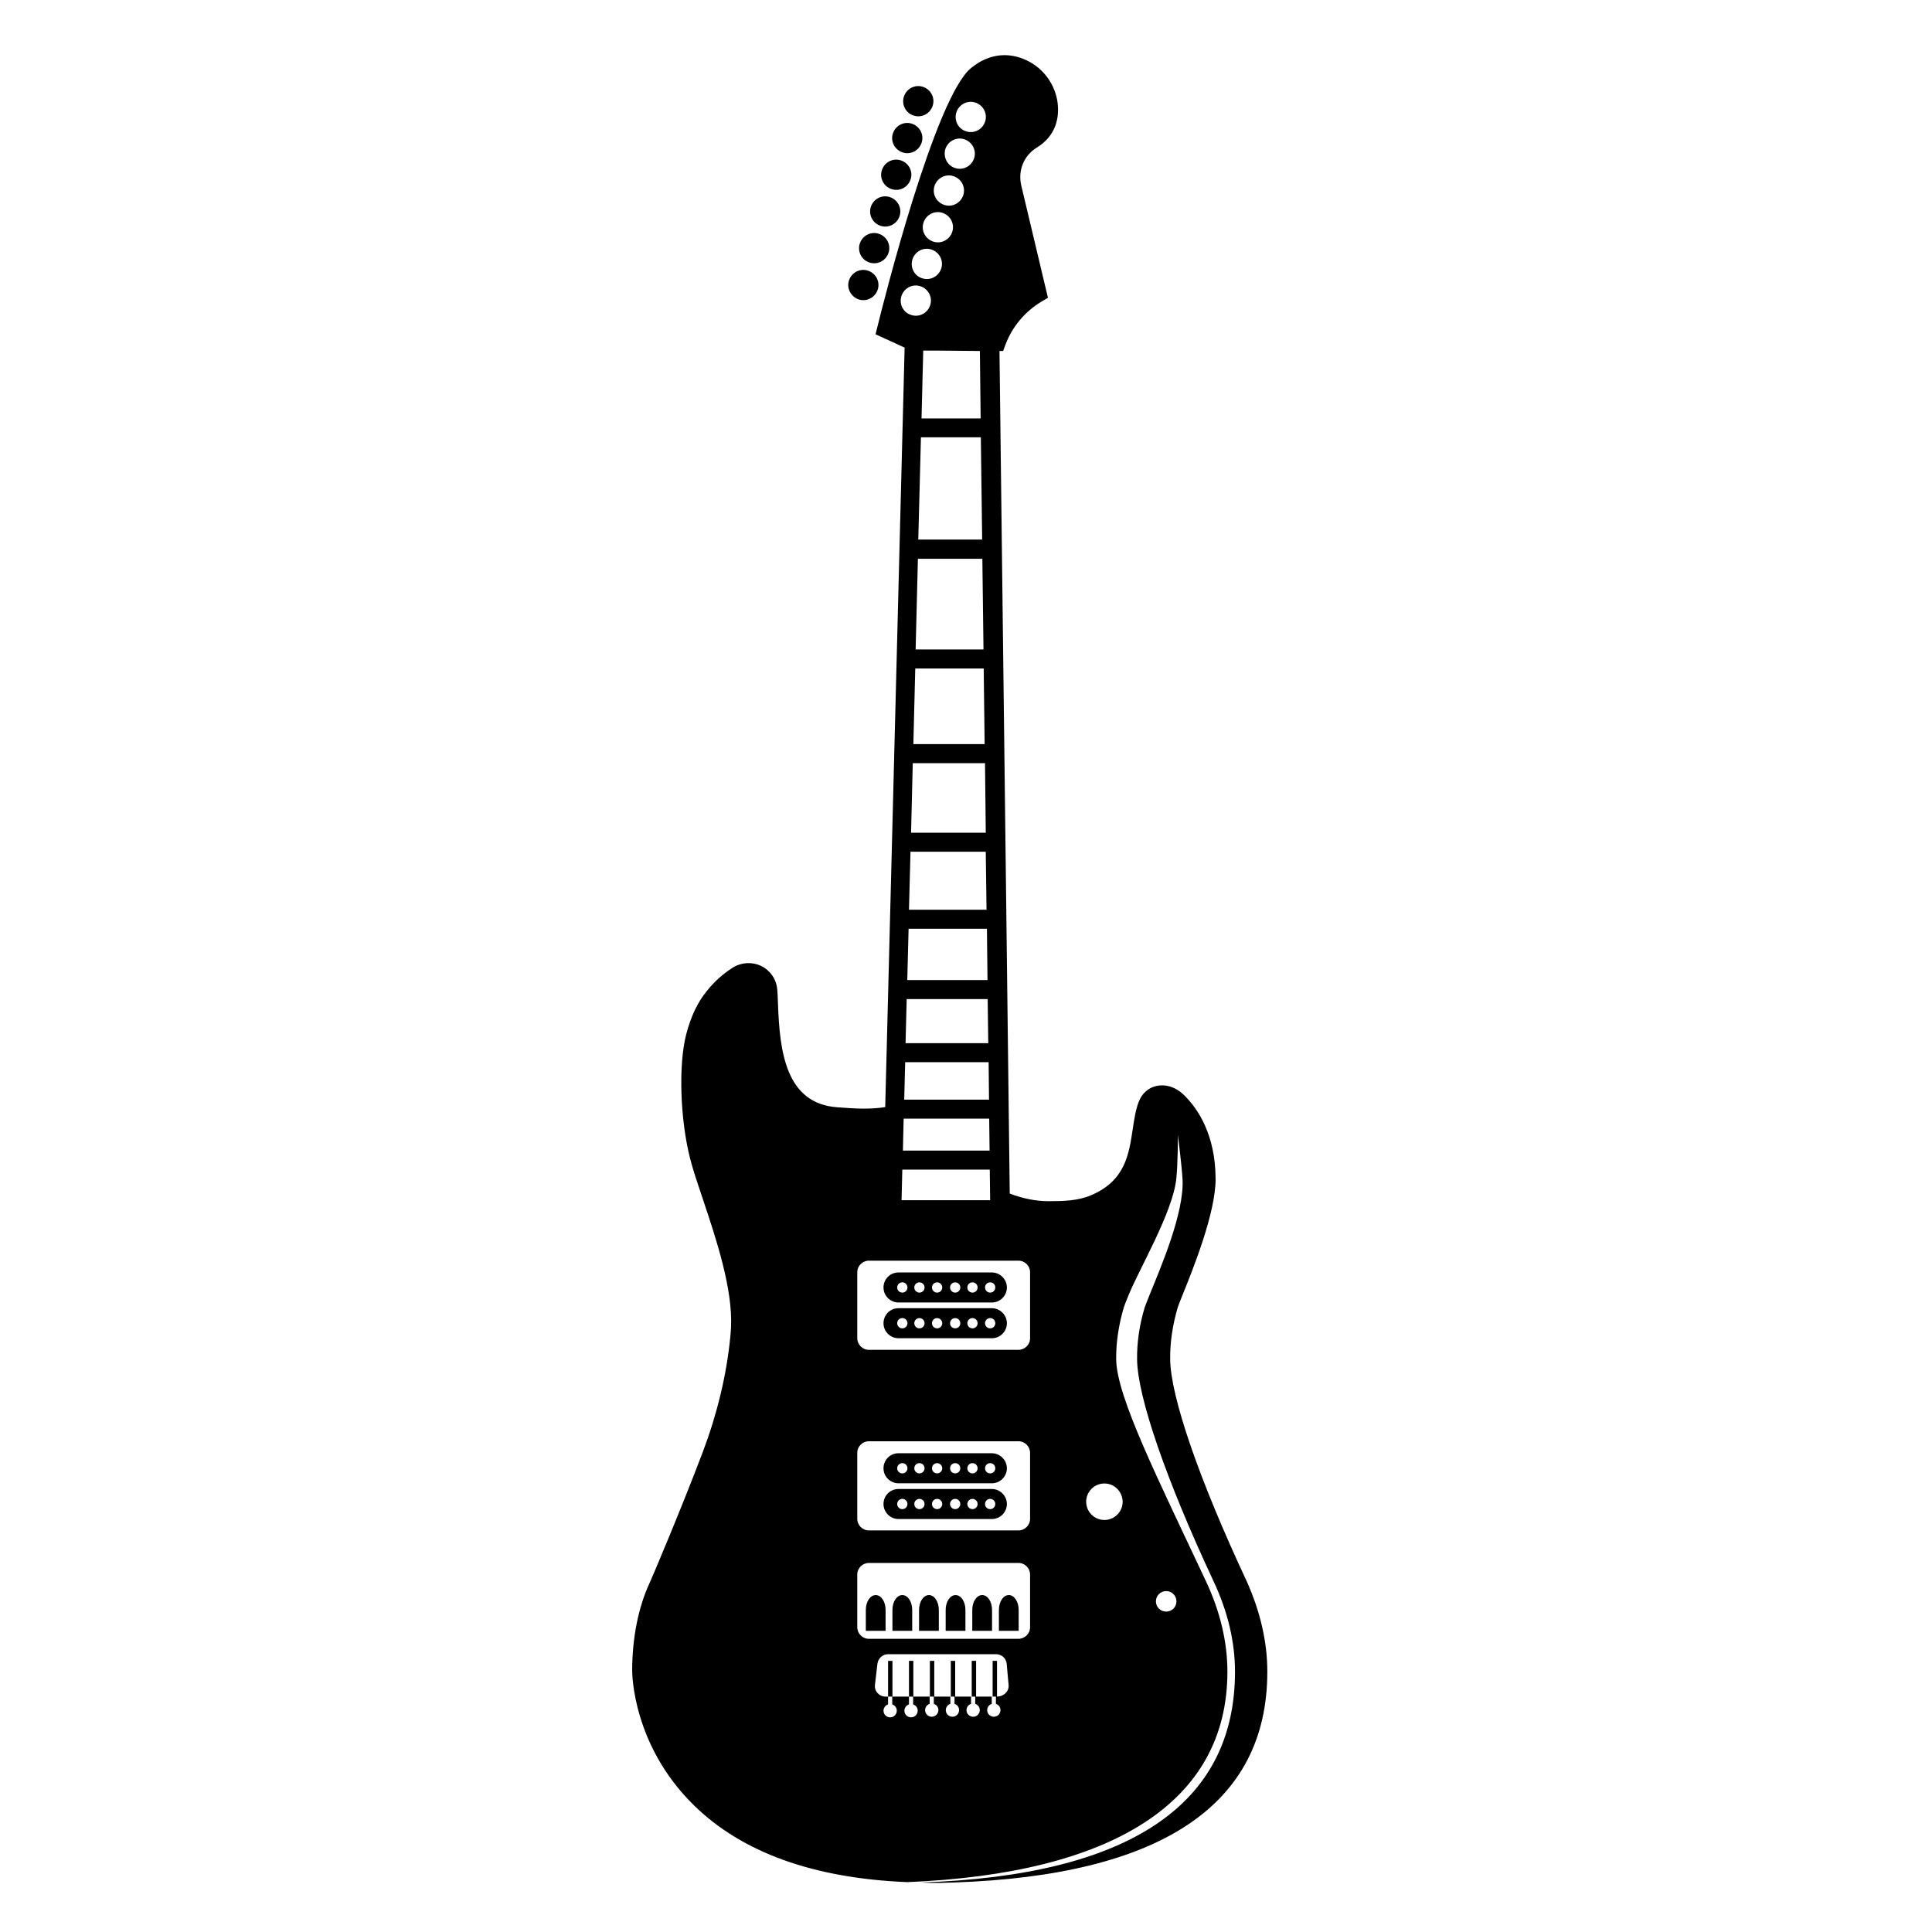 <?xml version="1.0" encoding="UTF-8"?>
<!-- Uploaded to: ICON Repo, www.svgrepo.com, Generator: ICON Repo Mixer Tools -->
<svg fill="#000000" width="800px" height="800px" version="1.1" viewBox="144 144 512 512" xmlns="http://www.w3.org/2000/svg">
 <path d="m374.76 198.88c0.656-2.117 2.871-3.324 4.988-2.672 2.117 0.656 3.324 2.871 2.672 4.988-0.656 2.117-2.871 3.324-4.988 2.672-2.117-0.656-3.328-2.875-2.672-4.988zm11.438-24.234c2.117 0.656 4.332-0.555 4.988-2.672 0.656-2.117-0.555-4.332-2.672-4.988-2.117-0.656-4.332 0.555-4.988 2.672s0.555 4.383 2.672 4.988zm-11.691 38.945c2.117 0.656 4.332-0.555 4.988-2.672 0.656-2.117-0.555-4.332-2.672-4.988-2.117-0.656-4.332 0.555-4.988 2.672-0.652 2.117 0.559 4.383 2.672 4.988zm5.848-19.449c2.117 0.656 4.332-0.555 4.988-2.672s-0.555-4.332-2.672-4.988c-2.117-0.656-4.332 0.555-4.988 2.672-0.656 2.117 0.555 4.336 2.672 4.988zm-8.719 29.223c2.117 0.656 4.332-0.555 4.988-2.672 0.656-2.117-0.555-4.332-2.672-4.988-2.117-0.656-4.332 0.555-4.988 2.672-0.652 2.117 0.609 4.332 2.672 4.988zm11.641-38.945c2.117 0.656 4.332-0.555 4.988-2.672 0.656-2.117-0.555-4.332-2.672-4.988-2.117-0.656-4.332 0.555-4.988 2.672-0.656 2.117 0.555 4.332 2.672 4.988zm6.902 382.29c-1.461 0-2.621 1.762-2.621 3.93v5.543h5.238v-5.543c0-2.168-1.156-3.93-2.617-3.93zm20.656-33.605c0 2.168-1.762 3.981-3.981 3.981h-24.738c-2.168 0-3.981-1.762-3.981-3.981 0-2.215 1.762-3.981 3.981-3.981h24.738c2.164 0 3.981 1.812 3.981 3.981zm-26.352 0c0-0.754-0.605-1.359-1.359-1.359s-1.359 0.605-1.359 1.359c0 0.754 0.605 1.359 1.359 1.359s1.359-0.605 1.359-1.359zm4.535 0c0-0.754-0.605-1.359-1.359-1.359s-1.359 0.605-1.359 1.359c0 0.754 0.605 1.359 1.359 1.359s1.359-0.605 1.359-1.359zm4.684 0c0-0.754-0.605-1.359-1.359-1.359s-1.359 0.605-1.359 1.359c0 0.754 0.605 1.359 1.359 1.359 0.758 0 1.359-0.605 1.359-1.359zm4.789 0c0-0.754-0.605-1.359-1.359-1.359s-1.359 0.605-1.359 1.359c0 0.754 0.605 1.359 1.359 1.359s1.359-0.605 1.359-1.359zm4.582 0c0-0.754-0.605-1.359-1.359-1.359-0.754 0-1.359 0.605-1.359 1.359 0 0.754 0.605 1.359 1.359 1.359 0.758 0 1.359-0.605 1.359-1.359zm4.688 0c0-0.754-0.605-1.359-1.359-1.359-0.754 0-1.359 0.605-1.359 1.359 0 0.754 0.605 1.359 1.359 1.359 0.754 0 1.359-0.605 1.359-1.359zm3.074 9.473c0 2.168-1.762 3.981-3.981 3.981h-24.738c-2.168 0-3.981-1.762-3.981-3.981 0-2.215 1.762-3.981 3.981-3.981h24.738c2.164 0 3.981 1.812 3.981 3.981zm-26.352 0c0-0.754-0.605-1.359-1.359-1.359s-1.359 0.605-1.359 1.359 0.605 1.359 1.359 1.359 1.359-0.605 1.359-1.359zm4.535 0c0-0.754-0.605-1.359-1.359-1.359s-1.359 0.605-1.359 1.359 0.605 1.359 1.359 1.359 1.359-0.605 1.359-1.359zm4.684 0c0-0.754-0.605-1.359-1.359-1.359s-1.359 0.605-1.359 1.359 0.605 1.359 1.359 1.359c0.758 0 1.359-0.605 1.359-1.359zm4.789 0c0-0.754-0.605-1.359-1.359-1.359s-1.359 0.605-1.359 1.359 0.605 1.359 1.359 1.359 1.359-0.605 1.359-1.359zm4.582 0c0-0.754-0.605-1.359-1.359-1.359-0.754 0-1.359 0.605-1.359 1.359s0.605 1.359 1.359 1.359c0.758 0 1.359-0.605 1.359-1.359zm4.688 0c0-0.754-0.605-1.359-1.359-1.359-0.754 0-1.359 0.605-1.359 1.359s0.605 1.359 1.359 1.359c0.754 0 1.359-0.605 1.359-1.359zm3.578 24.133c-1.461 0-2.621 1.762-2.621 3.93v5.543h5.238v-5.543c0-2.168-1.156-3.93-2.617-3.93zm-7.055 0c-1.461 0-2.621 1.762-2.621 3.93v5.543h5.238v-5.543c0.004-2.168-1.156-3.93-2.617-3.93zm75.57 20.301c0 35.164-27.961 54.008-83.129 55.871-1.16 0.051-2.316 0.051-3.477 0.102h-2.519c-1.008 0-1.965-0.102-2.922-0.102h0.352c55.168-1.863 83.129-20.707 83.129-55.871 0-7.859-1.914-15.922-5.644-23.879-12.594-26.902-20.203-48.969-20.305-58.895-0.051-4.434 0.605-9.07 2.016-13.754 0.152-0.453 0.605-1.562 1.211-3.125 2.871-7.106 9.32-21.867 8.816-30.883-0.203-3.629-1.258-11.891-1.258-11.891 0.051-0.25 0.051 7.707-0.402 11.891-1.008 8.969-9.824 23.781-12.695 30.883-0.605 1.512-1.059 2.621-1.211 3.125-1.359 4.637-2.066 9.27-2.016 13.754 0.102 9.977 11.234 31.992 23.832 58.895 3.727 7.961 5.644 16.02 5.644 23.879 0 34.812-30.832 53.555-84.84 55.773-24.738-1.008-43.832-7.809-56.68-20.504-16.07-15.82-16.223-34.711-16.223-35.52 0-8.566 1.613-16.727 4.535-23.074 0.555-1.16 8.211-19.145 14.207-34.965 3.777-10.027 6.246-20.203 7.254-30.328 0.102-1.008 0.152-1.914 0.203-2.672 0.453-10.277-3.93-23.375-7.457-33.906-1.41-4.18-2.621-7.758-3.375-10.73-2.672-10.43-3.125-24.887-1.059-32.949 1.258-4.785 3.023-8.566 5.543-11.586 1.914-2.418 4.231-4.484 6.852-6.144 2.266-1.41 5.09-1.562 7.508-0.402 2.418 1.211 3.981 3.477 4.231 6.195 0.102 1.059 0.152 2.418 0.203 3.981 0.453 12.645 2.117 26.25 15.668 27.258 4.586 0.352 8.816 0.605 12.746-0.051l5.141-201.27-7.707-3.527 0.504-2.016c1.512-6.195 15.266-60.859 24.836-68.57 0.656-0.504 1.258-0.957 1.914-1.359 4.082-2.469 8.516-2.672 12.797-0.656 4.484 2.117 7.609 6.449 8.211 11.336 0.605 5.09-1.359 9.27-5.543 11.789-3.477 2.168-5.039 6.144-4.082 10.125l7.055 29.676-1.613 0.957c-4.434 2.621-7.91 6.75-9.672 11.539l-0.605 1.613h-0.957l2.719 223.29c3.477 1.309 6.902 2.016 10.277 2.016 3.981 0 7.809-0.102 11.234-1.562 9.07-3.828 10.078-10.832 11.082-17.531 0.402-2.621 0.754-5.09 1.613-7.305 0.855-2.168 2.519-3.68 4.684-4.133 2.469-0.555 5.09 0.301 7.152 2.266 3.879 3.727 8.465 10.68 8.516 22.371 0 9.02-5.945 23.781-8.816 30.883-0.605 1.512-1.059 2.621-1.211 3.125-1.359 4.637-2.066 9.27-2.016 13.754 0.102 9.977 7.707 31.992 20.305 58.895 3.582 8.008 5.445 16.066 5.445 23.926zm-74.914-245.81-0.25-20.051h-18.137l-0.504 20.051zm-19.047 5.039-0.453 18.438h19.801l-0.203-18.438zm18.742-30.129-0.301-24.031h-17.078l-0.605 24.031zm-0.352-29.121-0.352-27.105h-15.871l-0.707 27.105zm-18.992 82.727-0.406 15.367h20.555l-0.203-15.367zm-0.504 20.406-0.352 13.602h21.262l-0.152-13.602zm-0.504 18.641-0.301 11.688h21.914l-0.152-11.688zm19.395-171.75-11.184-0.102h-3.828l-0.453 17.984h15.668zm-3.578-58.191c2.117 0.656 4.332-0.555 4.988-2.672 0.656-2.117-0.555-4.332-2.672-4.988-2.117-0.656-4.332 0.555-4.988 2.672-0.652 2.117 0.559 4.387 2.672 4.988zm-2.922 9.727c2.117 0.656 4.332-0.555 4.988-2.672 0.656-2.117-0.555-4.332-2.672-4.988-2.117-0.656-4.332 0.555-4.988 2.672-0.602 2.164 0.609 4.383 2.672 4.988zm-2.871 9.773c2.117 0.656 4.332-0.555 4.988-2.672 0.656-2.117-0.555-4.332-2.672-4.988-2.117-0.656-4.332 0.555-4.988 2.672-0.652 2.117 0.559 4.332 2.672 4.988zm-2.922 9.723c2.117 0.656 4.332-0.555 4.988-2.672s-0.555-4.332-2.672-4.988c-2.117-0.656-4.332 0.555-4.988 2.672-0.652 2.117 0.555 4.332 2.672 4.988zm-2.922 9.723c2.117 0.656 4.332-0.555 4.988-2.672 0.656-2.117-0.555-4.332-2.672-4.988-2.117-0.656-4.332 0.555-4.988 2.672-0.652 2.117 0.555 4.387 2.672 4.988zm-2.922 9.723c2.117 0.656 4.332-0.555 4.988-2.672 0.656-2.117-0.555-4.332-2.672-4.988-2.117-0.656-4.332 0.555-4.988 2.672-0.652 2.168 0.555 4.387 2.672 4.988zm-1.914 207.93h22.469l-0.102-9.926h-22.117zm-0.352 13.5h22.973l-0.102-8.465h-22.672zm-0.355 13.148h23.477l-0.102-8.113h-23.176zm28.367 128.47-0.504-5.594c-0.102-1.461-1.359-2.57-2.82-2.57l-28.617 0.004c-1.41 0-2.621 1.059-2.82 2.519l-0.656 5.594c-0.203 1.664 1.109 3.125 2.82 3.125h0.656v2.066c-0.707 0.25-1.211 0.906-1.211 1.664 0 1.008 0.805 1.762 1.762 1.762 1.008 0 1.762-0.805 1.762-1.762 0-0.805-0.504-1.41-1.211-1.664v-2.066l4.438-0.004v2.066c-0.707 0.25-1.211 0.906-1.211 1.664 0 1.008 0.805 1.762 1.762 1.762 1.008 0 1.762-0.805 1.762-1.762 0-0.805-0.504-1.41-1.211-1.664v-2.066h4.383v1.914c-0.707 0.25-1.211 0.906-1.211 1.664 0 1.008 0.805 1.762 1.762 1.762s1.762-0.805 1.762-1.762c0-0.805-0.504-1.41-1.211-1.664v-1.914h4.383v1.914c-0.707 0.25-1.211 0.906-1.211 1.664 0 1.008 0.805 1.762 1.762 1.762 1.008 0 1.762-0.805 1.762-1.762 0-0.805-0.504-1.41-1.211-1.664v-1.914h4.383v1.914c-0.707 0.25-1.211 0.906-1.211 1.664 0 1.008 0.805 1.762 1.762 1.762 1.008 0 1.762-0.805 1.762-1.762 0-0.805-0.504-1.41-1.211-1.664v-1.914h4.383v1.914c-0.707 0.25-1.211 0.906-1.211 1.664 0 1.008 0.805 1.762 1.762 1.762 1.008 0 1.762-0.805 1.762-1.762 0-0.805-0.504-1.41-1.211-1.664v-1.914h0.301c1.902-0.051 3.211-1.461 3.062-3.074zm5.691-29.27c0-1.664-1.359-3.074-3.074-3.074h-39.648c-1.664 0-3.074 1.359-3.074 3.074v13.957c0 1.664 1.359 3.074 3.074 3.074h39.648c1.664 0 3.074-1.359 3.074-3.074zm0-32.246c0-1.664-1.359-3.074-3.074-3.074h-39.648c-1.664 0-3.074 1.359-3.074 3.074v17.48c0 1.664 1.359 3.074 3.074 3.074h39.648c1.664 0 3.074-1.359 3.074-3.074zm0-47.859c0-1.664-1.359-3.074-3.074-3.074h-39.648c-1.664 0-3.074 1.359-3.074 3.074v17.48c0 1.664 1.359 3.074 3.074 3.074h39.648c1.664 0 3.074-1.359 3.074-3.074zm33.352 87.207c0 1.512 1.211 2.719 2.719 2.719 1.512 0 2.719-1.211 2.719-2.719 0-1.512-1.211-2.719-2.719-2.719s-2.719 1.207-2.719 2.719zm-13.652-31.234c-2.672 0-4.836 2.168-4.836 4.836 0 2.672 2.168 4.836 4.836 4.836 2.672 0 4.836-2.168 4.836-4.836-0.051-2.672-2.164-4.836-4.836-4.836zm-39.449 29.574c-1.461 0-2.621 1.762-2.621 3.93v5.543h5.238v-5.543c0.004-2.168-1.156-3.93-2.617-3.93zm13.605-72.047c0 2.168-1.762 3.981-3.981 3.981h-24.738c-2.168 0-3.981-1.762-3.981-3.981 0-2.215 1.766-3.981 3.981-3.981h24.738c2.164 0 3.981 1.812 3.981 3.981zm-26.352 0c0-0.754-0.605-1.359-1.359-1.359s-1.359 0.605-1.359 1.359c0 0.754 0.605 1.359 1.359 1.359s1.359-0.602 1.359-1.359zm4.535 0c0-0.754-0.605-1.359-1.359-1.359s-1.359 0.605-1.359 1.359c0 0.754 0.605 1.359 1.359 1.359s1.359-0.602 1.359-1.359zm4.684 0c0-0.754-0.605-1.359-1.359-1.359s-1.359 0.605-1.359 1.359c0 0.754 0.605 1.359 1.359 1.359 0.758 0 1.359-0.602 1.359-1.359zm4.789 0c0-0.754-0.605-1.359-1.359-1.359s-1.359 0.605-1.359 1.359c0 0.754 0.605 1.359 1.359 1.359s1.359-0.602 1.359-1.359zm4.582 0c0-0.754-0.605-1.359-1.359-1.359-0.754 0-1.359 0.605-1.359 1.359 0 0.754 0.605 1.359 1.359 1.359 0.758 0 1.359-0.602 1.359-1.359zm4.688 0c0-0.754-0.605-1.359-1.359-1.359-0.754 0-1.359 0.605-1.359 1.359 0 0.754 0.605 1.359 1.359 1.359 0.754 0 1.359-0.602 1.359-1.359zm3.074-9.473c0 2.168-1.762 3.981-3.981 3.981h-24.738c-2.168 0-3.981-1.762-3.981-3.981 0-2.215 1.762-3.981 3.981-3.981h24.738c2.164 0 3.981 1.816 3.981 3.981zm-26.352 0c0-0.754-0.605-1.359-1.359-1.359s-1.359 0.605-1.359 1.359 0.605 1.359 1.359 1.359c0.754 0.004 1.359-0.602 1.359-1.359zm4.535 0c0-0.754-0.605-1.359-1.359-1.359s-1.359 0.605-1.359 1.359 0.605 1.359 1.359 1.359c0.754 0.004 1.359-0.602 1.359-1.359zm4.684 0c0-0.754-0.605-1.359-1.359-1.359s-1.359 0.605-1.359 1.359 0.605 1.359 1.359 1.359c0.758 0.004 1.359-0.602 1.359-1.359zm4.789 0c0-0.754-0.605-1.359-1.359-1.359s-1.359 0.605-1.359 1.359 0.605 1.359 1.359 1.359c0.754 0.004 1.359-0.602 1.359-1.359zm4.582 0c0-0.754-0.605-1.359-1.359-1.359-0.754 0-1.359 0.605-1.359 1.359s0.605 1.359 1.359 1.359c0.758 0.004 1.359-0.602 1.359-1.359zm4.688 0c0-0.754-0.605-1.359-1.359-1.359-0.754 0-1.359 0.605-1.359 1.359s0.605 1.359 1.359 1.359c0.754 0.004 1.359-0.602 1.359-1.359zm-6.246 98.949v9.473h1.16v-9.473zm-18.391-17.43c-1.461 0-2.621 1.762-2.621 3.93v5.543h5.238v-5.543c0.004-2.168-1.156-3.93-2.617-3.93zm7.305 17.43v9.473h1.16v-9.473zm-5.543 0v9.473h1.16v-9.473zm11.086 0v9.473h1.16v-9.473zm-16.625 0v9.473h1.16v-9.473zm-3.277-17.43c-1.461 0-2.621 1.762-2.621 3.93v5.543h5.238v-5.543c0.004-2.168-1.156-3.93-2.617-3.93zm30.984 17.43v9.473h1.16v-9.473z"/>
</svg>
